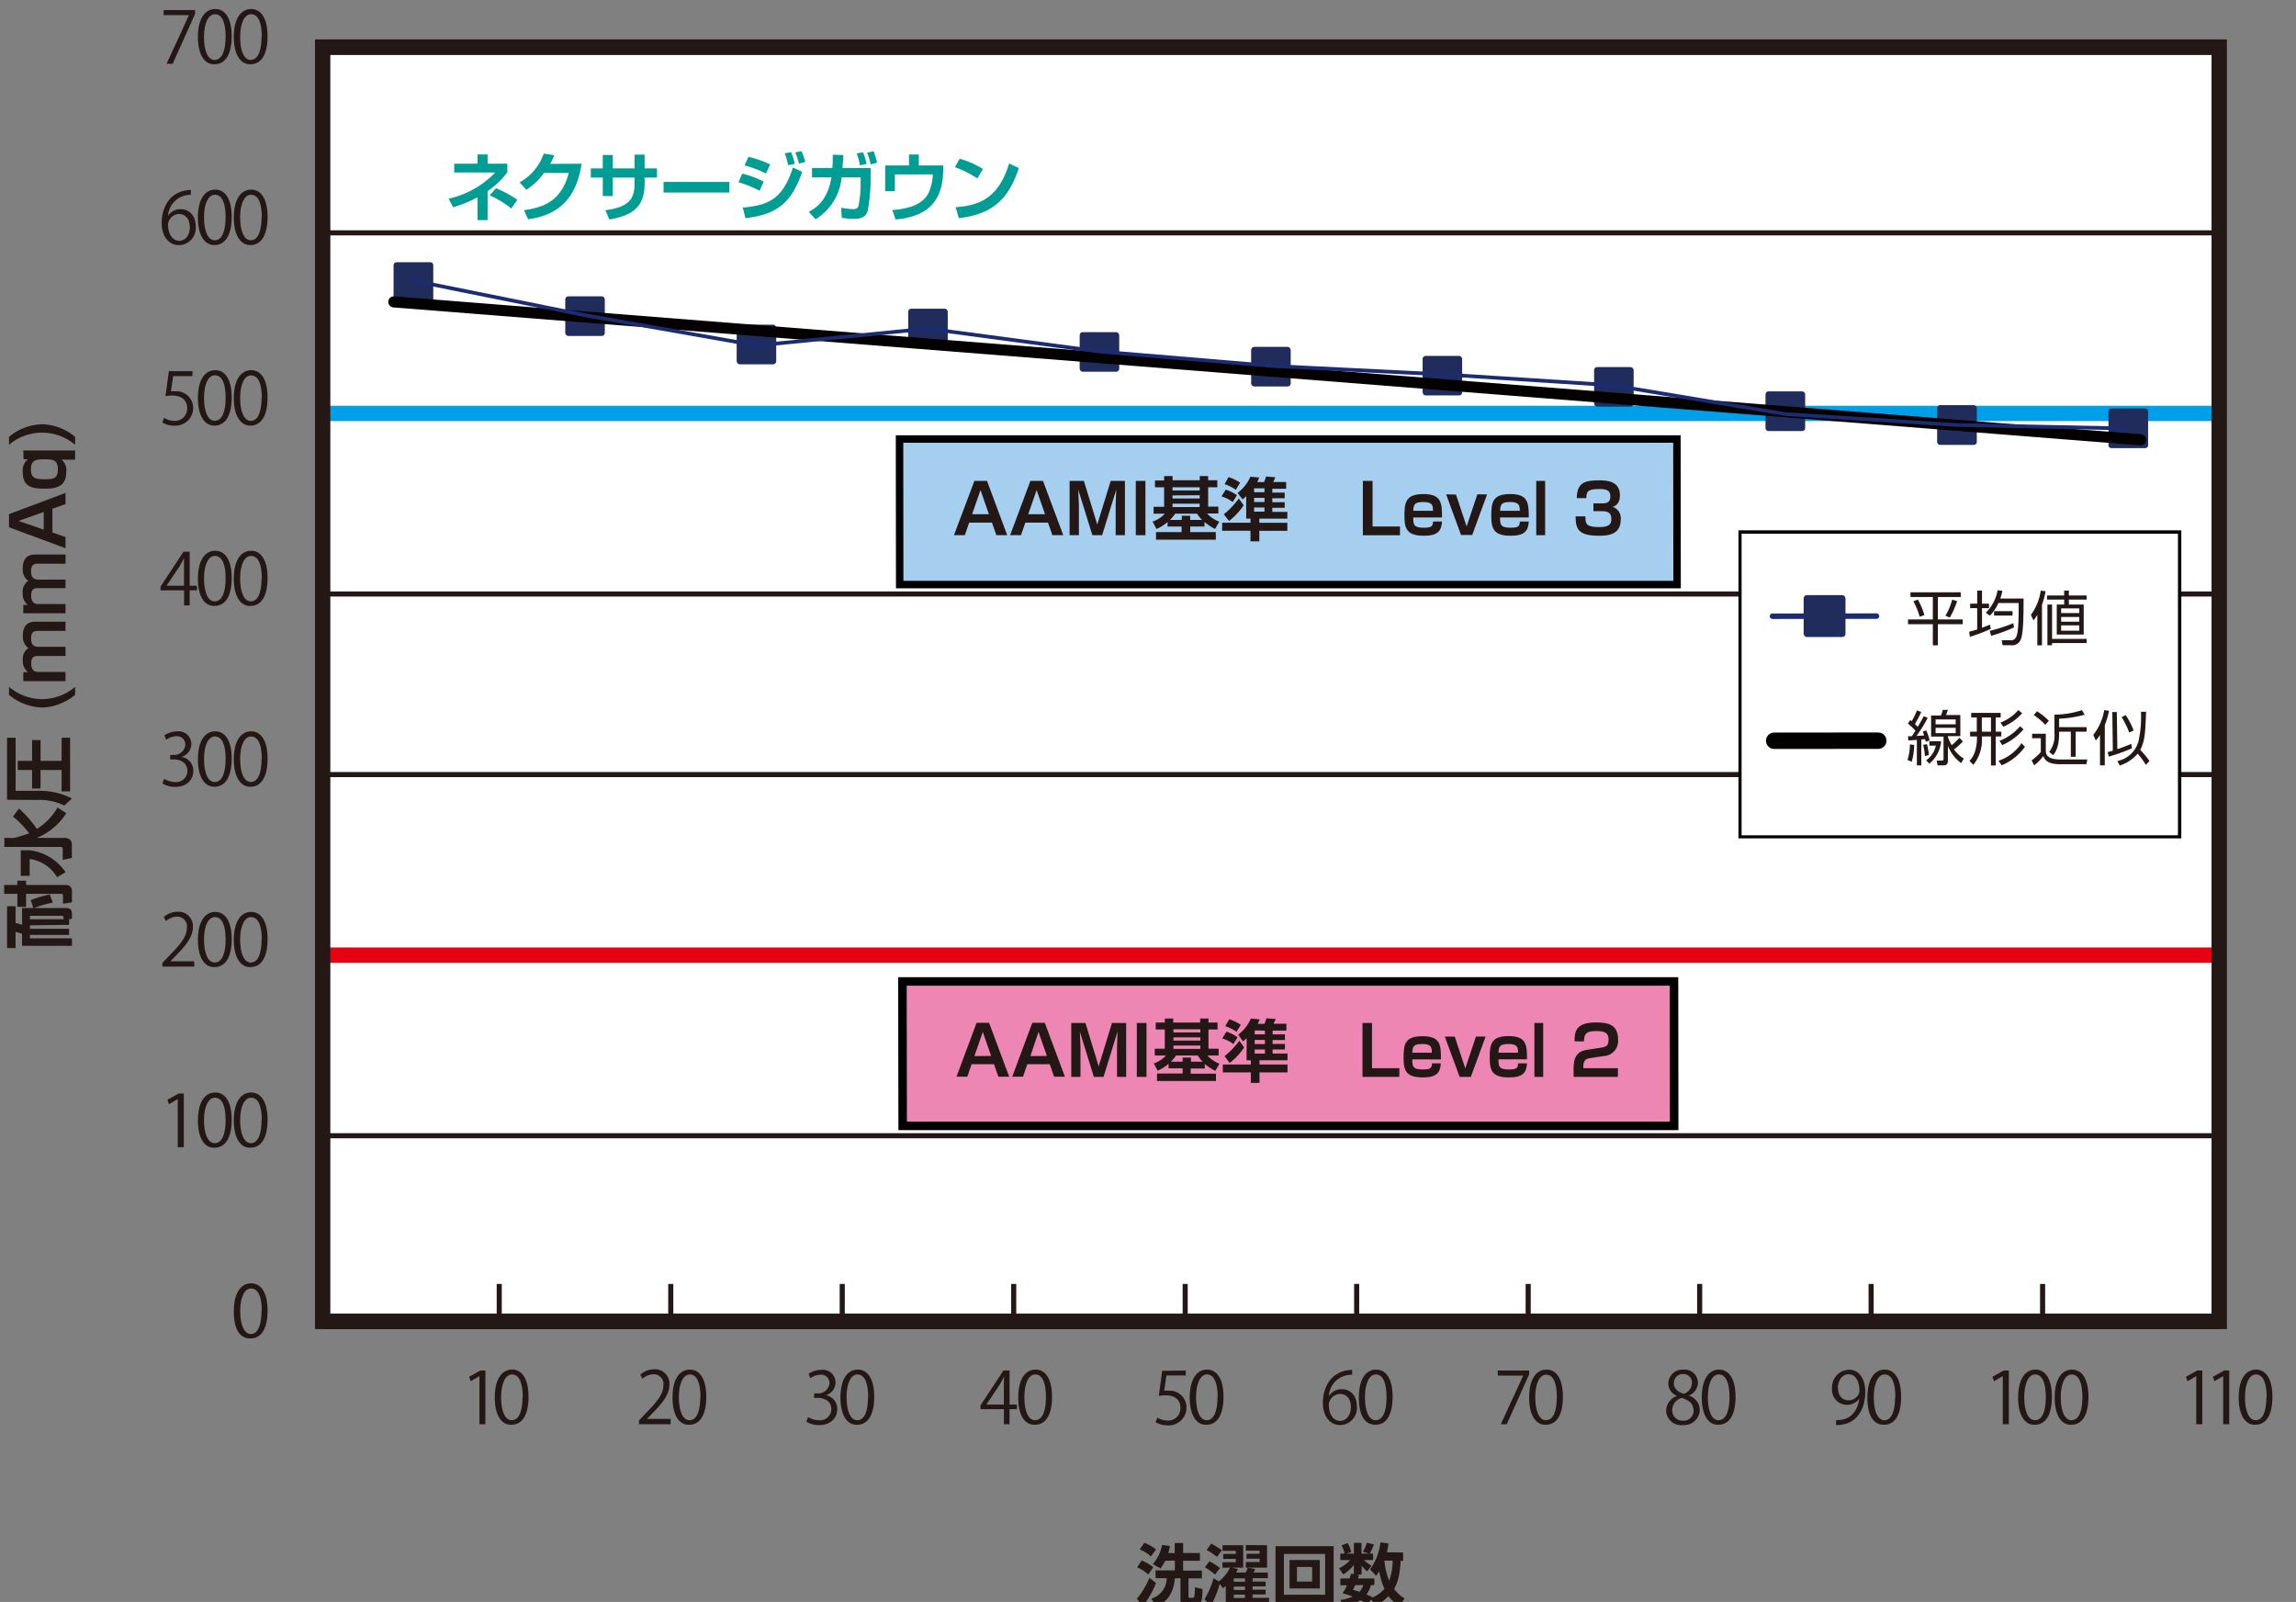 <svg id="レイヤー_1" data-name="レイヤー 1" xmlns="http://www.w3.org/2000/svg" xmlns:xlink="http://www.w3.org/1999/xlink" viewBox="0 0 410 286"><rect x="0" y="0" width="410" height="286" fill="#808080" stroke="none"/><defs><style>.cls-1,.cls-10,.cls-13,.cls-15,.cls-16,.cls-17,.cls-4,.cls-5,.cls-9{fill:none;}.cls-2{clip-path:url(#clip-path);}.cls-3{fill:#fff;}.cls-4{stroke:#009fe8;stroke-width:2.74px;}.cls-13,.cls-15,.cls-16,.cls-17,.cls-4{stroke-linejoin:round;}.cls-5{stroke:#e50012;}.cls-5,.cls-9{stroke-width:2.74px;}.cls-6{fill:#231815;}.cls-7{fill:#ed86b3;stroke-width:1.52px;}.cls-7,.cls-8{stroke:#000;fill-rule:evenodd;}.cls-8{fill:#a6ceee;stroke-width:1.33px;}.cls-10,.cls-9{stroke:#231815;}.cls-10{stroke-width:0.91px;}.cls-11{fill:#009d95;}.cls-12{fill:#040000;}.cls-13,.cls-17{stroke:#1b2c73;}.cls-13,.cls-15,.cls-16,.cls-17{stroke-linecap:round;}.cls-13{stroke-width:0.98px;}.cls-14{fill:#1f2c5c;}.cls-15,.cls-16{stroke:#040000;}.cls-15{stroke-width:2.93px;}.cls-16{stroke-width:1.98px;}.cls-17{stroke-width:0.66px;}</style><clipPath id="clip-path"><rect class="cls-1" width="410" height="286"/></clipPath></defs><g class="cls-2"><rect class="cls-3" x="57.62" y="8.41" width="338.67" height="227.51"/><line class="cls-4" x1="396.29" y1="73.81" x2="57.62" y2="73.81"/><line class="cls-5" x1="396.29" y1="170.53" x2="57.62" y2="170.53"/><path class="cls-6" d="M29.22,1.79h5.62v.68l-4,8.91H29.75l4-8.68v0H29.22Z"/><path class="cls-6" d="M35.34,6.61c0-3.35,1.3-5,3.1-5s2.93,1.72,2.93,4.86c0,3.32-1.17,5-3.07,5C36.55,11.53,35.34,9.81,35.34,6.61Zm4.95-.07c0-2.4-.57-4-1.92-4-1.14,0-1.94,1.52-1.94,4.05s.7,4.12,1.9,4.12C39.75,10.66,40.29,8.82,40.29,6.54Z"/><path class="cls-6" d="M41.75,6.61c0-3.35,1.31-5,3.1-5s2.93,1.72,2.93,4.86c0,3.32-1.16,5-3.07,5C43,11.53,41.75,9.81,41.75,6.61Zm5-.07c0-2.4-.58-4-1.93-4-1.13,0-1.94,1.52-1.94,4.05s.7,4.12,1.91,4.12C46.17,10.66,46.71,8.82,46.71,6.54Z"/><path class="cls-6" d="M30,38.53a2.67,2.67,0,0,1,2.24-1.18c1.62,0,2.71,1.22,2.71,3.06A3.07,3.07,0,0,1,32,43.77c-1.87,0-3.13-1.55-3.13-4s1.21-5.26,4.32-5.77a7.57,7.57,0,0,1,.89-.09l0,.88A4,4,0,0,0,30,38.53Zm3.88,2c0-1.47-.8-2.33-1.95-2.33A2.09,2.09,0,0,0,30,40c0,1.75.75,3,2.08,3C33.18,42.93,33.91,41.94,33.91,40.49Z"/><path class="cls-6" d="M35.34,38.85c0-3.35,1.3-5,3.1-5s2.93,1.71,2.93,4.85c0,3.33-1.17,5.05-3.07,5.05C36.55,43.77,35.34,42.05,35.34,38.85Zm4.95-.08c0-2.39-.57-4-1.92-4-1.14,0-1.94,1.52-1.94,4s.7,4.13,1.9,4.13C39.75,42.9,40.29,41.05,40.29,38.77Z"/><path class="cls-6" d="M41.75,38.85c0-3.35,1.31-5,3.1-5s2.93,1.71,2.93,4.85c0,3.33-1.16,5.05-3.07,5.05C43,43.77,41.75,42.05,41.75,38.85Zm5-.08c0-2.39-.58-4-1.93-4-1.13,0-1.94,1.52-1.94,4s.7,4.13,1.91,4.13C46.17,42.9,46.71,41.05,46.71,38.77Z"/><path class="cls-6" d="M34.37,66.27v.88H30.92l-.39,2.71a6.28,6.28,0,0,1,.74,0,3,3,0,0,1,3.23,3A3.18,3.18,0,0,1,31.19,76a4.18,4.18,0,0,1-2.2-.57l.31-.83a3.48,3.48,0,0,0,1.89.54,2.17,2.17,0,0,0,2.23-2.27c0-1.31-.84-2.24-2.64-2.24a7.87,7.87,0,0,0-1.23.09l.61-4.46Z"/><path class="cls-6" d="M35.34,71.09c0-3.35,1.3-5,3.1-5s2.93,1.72,2.93,4.85c0,3.33-1.17,5.05-3.07,5.05C36.55,76,35.34,74.29,35.34,71.09ZM40.29,71c0-2.4-.57-4-1.92-4-1.14,0-1.94,1.52-1.94,4s.7,4.12,1.9,4.12C39.75,75.14,40.29,73.29,40.29,71Z"/><path class="cls-6" d="M41.75,71.09c0-3.35,1.31-5,3.1-5s2.93,1.72,2.93,4.85c0,3.33-1.16,5.05-3.07,5.05C43,76,41.75,74.29,41.75,71.09Zm5-.07c0-2.4-.58-4-1.93-4-1.13,0-1.94,1.52-1.94,4s.7,4.12,1.91,4.12C46.17,75.14,46.71,73.29,46.71,71Z"/><path class="cls-6" d="M33.87,108.09h-1V105.4H28.67v-.68l4.1-6.22h1.1v6.08h1.3v.82h-1.3Zm-4.12-3.51h3.11v-3.4c0-.53,0-1,0-1.54h0c-.3.59-.53,1-.77,1.44l-2.34,3.48Z"/><path class="cls-6" d="M35.34,103.33c0-3.36,1.3-5,3.1-5s2.93,1.71,2.93,4.85c0,3.33-1.17,5-3.07,5C36.55,108.24,35.34,106.53,35.34,103.33Zm4.95-.08c0-2.39-.57-4-1.92-4-1.14,0-1.94,1.52-1.94,4s.7,4.12,1.9,4.12C39.75,107.37,40.29,105.53,40.29,103.25Z"/><path class="cls-6" d="M41.75,103.33c0-3.36,1.31-5,3.1-5s2.93,1.71,2.93,4.85c0,3.33-1.16,5-3.07,5C43,108.24,41.75,106.53,41.75,103.33Zm5-.08c0-2.39-.58-4-1.93-4-1.13,0-1.94,1.52-1.94,4s.7,4.12,1.91,4.12C46.17,107.37,46.71,105.53,46.71,103.25Z"/><path class="cls-6" d="M32.43,135.15a2.45,2.45,0,0,1,2.09,2.48c0,1.53-1.1,2.86-3.25,2.86a4.24,4.24,0,0,1-2.27-.62l.32-.82a3.86,3.86,0,0,0,2,.58,2,2,0,0,0,2.14-2c0-1.41-1.19-2.05-2.45-2.05h-.62v-.79H31A2,2,0,0,0,33.09,133a1.48,1.48,0,0,0-1.65-1.55,3.11,3.11,0,0,0-1.76.63l-.32-.79a4.08,4.08,0,0,1,2.28-.71,2.26,2.26,0,0,1,2.53,2.26,2.41,2.41,0,0,1-1.74,2.27Z"/><path class="cls-6" d="M35.34,135.57c0-3.35,1.3-5,3.1-5s2.93,1.72,2.93,4.85c0,3.33-1.17,5.05-3.07,5.05C36.55,140.49,35.34,138.77,35.34,135.57Zm4.95-.08c0-2.39-.57-4-1.92-4-1.14,0-1.94,1.52-1.94,4s.7,4.13,1.9,4.13C39.75,139.62,40.29,137.77,40.29,135.49Z"/><path class="cls-6" d="M41.75,135.57c0-3.35,1.31-5,3.1-5s2.93,1.72,2.93,4.85c0,3.33-1.16,5.05-3.07,5.05C43,140.49,41.75,138.77,41.75,135.57Zm5-.08c0-2.39-.58-4-1.93-4-1.13,0-1.94,1.52-1.94,4s.7,4.13,1.91,4.13C46.17,139.62,46.71,137.77,46.71,135.49Z"/><path class="cls-6" d="M34.71,172.57H29v-.65l.94-1c2.27-2.3,3.43-3.7,3.43-5.26a1.73,1.73,0,0,0-1.83-2,3.2,3.2,0,0,0-1.92.79l-.36-.74a3.77,3.77,0,0,1,2.48-.93,2.55,2.55,0,0,1,2.7,2.72c0,1.81-1.27,3.34-3.25,5.34l-.75.79v0h4.23Z"/><path class="cls-6" d="M35.34,167.81c0-3.35,1.3-5,3.1-5s2.93,1.71,2.93,4.85c0,3.33-1.17,5-3.07,5C36.55,172.72,35.34,171,35.34,167.81Zm4.95-.08c0-2.39-.57-4-1.92-4-1.14,0-1.94,1.52-1.94,4s.7,4.12,1.9,4.12C39.75,171.85,40.29,170,40.29,167.73Z"/><path class="cls-6" d="M41.75,167.81c0-3.35,1.31-5,3.1-5s2.93,1.71,2.93,4.85c0,3.33-1.16,5-3.07,5C43,172.72,41.75,171,41.75,167.81Zm5-.08c0-2.39-.58-4-1.93-4-1.13,0-1.94,1.52-1.94,4s.7,4.12,1.91,4.12C46.17,171.85,46.71,170,46.71,167.73Z"/><path class="cls-6" d="M31.74,204.82v-8.59h0l-1.58.91-.25-.8,2-1.11h.91v9.59Z"/><path class="cls-6" d="M35.34,200.05c0-3.35,1.3-5,3.1-5s2.93,1.71,2.93,4.85c0,3.33-1.17,5-3.07,5C36.55,205,35.34,203.26,35.34,200.05Zm4.95-.07c0-2.4-.57-4-1.92-4-1.14,0-1.94,1.53-1.94,4s.7,4.12,1.9,4.12C39.75,204.1,40.29,202.26,40.29,200Z"/><path class="cls-6" d="M41.75,200.05c0-3.35,1.31-5,3.1-5s2.93,1.71,2.93,4.85c0,3.33-1.16,5-3.07,5C43,205,41.75,203.26,41.75,200.05Zm5-.07c0-2.4-.58-4-1.93-4-1.13,0-1.94,1.53-1.94,4s.7,4.12,1.91,4.12C46.17,204.1,46.71,202.26,46.71,200Z"/><path class="cls-6" d="M41.75,234.12c0-3.35,1.3-5,3.1-5s2.93,1.72,2.93,4.85c0,3.33-1.17,5-3.07,5S41.75,237.32,41.75,234.12Zm5-.08c0-2.39-.57-4-1.92-4-1.14,0-1.94,1.52-1.94,4s.7,4.13,1.9,4.13C46.17,238.17,46.7,236.32,46.7,234Z"/><path class="cls-6" d="M85.61,254.28v-8.59h0l-1.57.9-.26-.79,2-1.11h.9v9.59Z"/><path class="cls-6" d="M88.35,249.51c0-3.35,1.31-5,3.1-5s2.93,1.72,2.93,4.86c0,3.32-1.16,5-3.07,5C89.57,254.43,88.35,252.71,88.35,249.51Zm5-.07c0-2.4-.58-4.05-1.93-4.05-1.13,0-1.94,1.53-1.94,4.05s.7,4.12,1.91,4.12C92.77,253.56,93.31,251.72,93.31,249.44Z"/><path class="cls-6" d="M119.77,254.28H114.1v-.66l.93-1c2.28-2.31,3.43-3.7,3.43-5.26a1.73,1.73,0,0,0-1.83-2,3.2,3.2,0,0,0-1.92.79l-.36-.74a3.73,3.73,0,0,1,2.49-.94,2.56,2.56,0,0,1,2.7,2.73c0,1.8-1.27,3.34-3.25,5.34l-.76.79v0h4.24Z"/><path class="cls-6" d="M120.09,249.52c0-3.36,1.31-5,3.1-5s2.93,1.71,2.93,4.85c0,3.33-1.16,5-3.07,5C121.31,254.43,120.09,252.72,120.09,249.52Zm5-.08c0-2.4-.58-4.05-1.92-4.05-1.14,0-1.95,1.53-1.95,4.05s.7,4.12,1.91,4.12C124.51,253.56,125.05,251.72,125.05,249.44Z"/><path class="cls-6" d="M147.42,249.09a2.46,2.46,0,0,1,2.09,2.49c0,1.52-1.1,2.85-3.25,2.85a4.34,4.34,0,0,1-2.27-.61l.32-.82a3.83,3.83,0,0,0,2,.57,2,2,0,0,0,2.14-2c0-1.4-1.19-2-2.45-2h-.62v-.8H146a2,2,0,0,0,2.12-1.78,1.48,1.48,0,0,0-1.66-1.55,3.15,3.15,0,0,0-1.75.63l-.32-.78a4,4,0,0,1,2.28-.72,2.26,2.26,0,0,1,2.53,2.27,2.4,2.4,0,0,1-1.74,2.26Z"/><path class="cls-6" d="M150.08,249.52c0-3.36,1.3-5,3.1-5s2.93,1.71,2.93,4.85c0,3.33-1.17,5-3.07,5C151.29,254.43,150.08,252.72,150.08,249.52Zm4.95-.08c0-2.4-.57-4.05-1.92-4.05-1.14,0-1.94,1.53-1.94,4.05s.7,4.12,1.9,4.12C154.49,253.56,155,251.72,155,249.44Z"/><path class="cls-6" d="M180.27,254.28h-1v-2.69h-4.18v-.68l4.09-6.22h1.1v6.08h1.31v.82h-1.31Zm-4.12-3.51h3.11v-3.4c0-.53,0-1,.05-1.54h-.05c-.29.59-.52,1-.77,1.43l-2.34,3.49Z"/><path class="cls-6" d="M181.83,249.52c0-3.36,1.3-5,3.1-5s2.93,1.71,2.93,4.85c0,3.33-1.17,5-3.07,5C183,254.43,181.83,252.72,181.83,249.52Zm4.95-.08c0-2.4-.57-4.05-1.92-4.05-1.14,0-1.94,1.53-1.94,4.05s.7,4.12,1.9,4.12C186.24,253.56,186.78,251.72,186.78,249.44Z"/><path class="cls-6" d="M211.74,244.69v.88H208.3l-.4,2.72a4.76,4.76,0,0,1,.74,0,3,3,0,0,1,3.23,2.94,3.17,3.17,0,0,1-3.3,3.25,4.33,4.33,0,0,1-2.21-.56l.31-.83a3.59,3.59,0,0,0,1.9.53,2.16,2.16,0,0,0,2.22-2.26c0-1.32-.84-2.24-2.63-2.24a7.77,7.77,0,0,0-1.23.09l.6-4.47Z"/><path class="cls-6" d="M212.45,249.52c0-3.36,1.31-5,3.1-5s2.93,1.71,2.93,4.85c0,3.33-1.16,5-3.07,5C213.67,254.43,212.45,252.72,212.45,249.52Zm5-.08c0-2.4-.58-4.05-1.93-4.05-1.13,0-1.94,1.53-1.94,4.05s.7,4.12,1.91,4.12C216.87,253.56,217.41,251.72,217.41,249.44Z"/><path class="cls-6" d="M237.35,249.2a2.67,2.67,0,0,1,2.24-1.18c1.62,0,2.71,1.21,2.71,3.06a3.07,3.07,0,0,1-2.94,3.35c-1.87,0-3.13-1.55-3.13-4s1.21-5.26,4.32-5.77a5.88,5.88,0,0,1,.9-.09v.88a4,4,0,0,0-4.15,3.78Zm3.88,2c0-1.47-.8-2.33-1.95-2.33a2.11,2.11,0,0,0-2,1.82c0,1.76.75,3,2.08,3C240.5,253.6,241.23,252.6,241.23,251.15Z"/><path class="cls-6" d="M242.65,249.52c0-3.36,1.3-5,3.1-5s2.93,1.71,2.93,4.85c0,3.33-1.17,5-3.07,5S242.65,252.72,242.65,249.52Zm4.95-.08c0-2.4-.57-4.05-1.92-4.05-1.14,0-1.94,1.53-1.94,4.05s.7,4.12,1.9,4.12C247.06,253.56,247.6,251.72,247.6,249.44Z"/><path class="cls-6" d="M267.44,244.69h5.62v.68l-4,8.91H268l4-8.68v0h-4.53Z"/><path class="cls-6" d="M273.06,249.52c0-3.36,1.3-5,3.1-5s2.93,1.71,2.93,4.85c0,3.33-1.17,5-3.07,5C274.27,254.43,273.06,252.72,273.06,249.52Zm4.95-.08c0-2.39-.57-4-1.92-4-1.14,0-1.94,1.52-1.94,4s.7,4.12,1.9,4.12C277.47,253.56,278,251.72,278,249.44Z"/><path class="cls-6" d="M299.41,249.2a2.41,2.41,0,0,1-1.5-2.17,2.51,2.51,0,0,1,2.71-2.49,2.35,2.35,0,0,1,2.58,2.33,2.5,2.5,0,0,1-1.58,2.26v.05a2.73,2.73,0,0,1,1.91,2.51,2.8,2.8,0,0,1-3,2.74,2.67,2.67,0,0,1-3-2.55,2.83,2.83,0,0,1,1.86-2.63Zm3,2.61c0-1.21-.81-1.82-2.07-2.23a2.26,2.26,0,0,0-1.73,2.14,1.82,1.82,0,0,0,1.88,1.92A1.78,1.78,0,0,0,302.44,251.81Zm-3.52-4.88c0,1,.72,1.59,1.78,1.91a2.06,2.06,0,0,0,1.46-1.88,1.51,1.51,0,0,0-1.58-1.64A1.55,1.55,0,0,0,298.92,246.93Z"/><path class="cls-6" d="M303.89,249.52c0-3.36,1.3-5,3.09-5s2.94,1.71,2.94,4.85c0,3.33-1.17,5-3.08,5C305.1,254.43,303.89,252.72,303.89,249.52Zm4.95-.08c0-2.4-.58-4.05-1.92-4.05-1.14,0-1.95,1.53-1.95,4.05s.71,4.12,1.91,4.12C308.3,253.56,308.84,251.72,308.84,249.44Z"/><path class="cls-6" d="M332,249.75a2.73,2.73,0,0,1-2.2,1.06,2.67,2.67,0,0,1-2.65-2.91,3.14,3.14,0,0,1,3-3.36c1.79,0,2.93,1.56,2.93,4,0,3.19-1.61,5.41-4.07,5.79a5.65,5.65,0,0,1-1.14.09v-.88a5.42,5.42,0,0,0,1-.07c1.61-.23,2.83-1.53,3.15-3.72Zm-3.78-1.91c0,1.29.73,2.16,1.83,2.16a1.93,1.93,0,0,0,2-1.56c0-1.84-.68-3.08-1.95-3.08C329,245.36,328.19,246.41,328.19,247.84Z"/><path class="cls-6" d="M333.46,249.52c0-3.36,1.3-5,3.1-5s2.93,1.71,2.93,4.85c0,3.33-1.17,5-3.07,5S333.46,252.72,333.46,249.52Zm5-.08c0-2.4-.57-4.05-1.92-4.05-1.14,0-1.94,1.53-1.94,4.05s.7,4.12,1.9,4.12C337.88,253.56,338.41,251.72,338.41,249.44Z"/><path class="cls-6" d="M357.64,254.28v-8.59h0l-1.57.91-.26-.8,2-1.11h.91v9.59Z"/><path class="cls-6" d="M360.38,249.52c0-3.36,1.31-5,3.1-5s2.93,1.71,2.93,4.85c0,3.33-1.16,5-3.07,5C361.6,254.43,360.38,252.72,360.38,249.52Zm4.95-.08c0-2.4-.57-4.05-1.92-4.05-1.13,0-1.94,1.53-1.94,4.05s.7,4.12,1.91,4.12C364.8,253.56,365.33,251.72,365.33,249.44Z"/><path class="cls-6" d="M366.91,249.52c0-3.36,1.3-5,3.09-5s2.94,1.71,2.94,4.85c0,3.33-1.17,5-3.08,5C368.12,254.43,366.91,252.72,366.91,249.52Zm4.95-.08c0-2.4-.58-4.05-1.92-4.05-1.14,0-1.95,1.53-1.95,4.05s.71,4.12,1.91,4.12C371.32,253.56,371.86,251.72,371.86,249.44Z"/><path class="cls-6" d="M392.19,254.28v-8.59h0l-1.57.91-.26-.8,2-1.11h.91v9.59Z"/><path class="cls-6" d="M397,254.28v-8.59h0l-1.58.91-.25-.8,2-1.11h.91v9.59Z"/><path class="cls-6" d="M399.76,249.52c0-3.36,1.31-5,3.1-5s2.93,1.71,2.93,4.85c0,3.33-1.16,5-3.07,5C401,254.43,399.76,252.72,399.76,249.52Zm5-.08c0-2.4-.58-4.05-1.92-4.05-1.14,0-1.95,1.53-1.95,4.05s.71,4.12,1.91,4.12C404.18,253.56,404.72,251.72,404.72,249.44Z"/><path class="cls-6" d="M206.43,282.61a14.46,14.46,0,0,1-2.41,4.16l-1-1.35a14,14,0,0,0,2.23-3.71Zm-2.57-4a8.12,8.12,0,0,1,2.08,1.2l-.88,1.29a7,7,0,0,0-2-1.27Zm.49-3.16a7.58,7.58,0,0,1,2.08,1.18l-.91,1.25a6.57,6.57,0,0,0-2-1.24Zm3.71,3.21a8.07,8.07,0,0,1-.82,1.36l-1.38-.77a7.37,7.37,0,0,0,1.66-3.42l1.39.18a8.2,8.2,0,0,1-.29,1.26h1.15v-1.78h1.5v1.78h3v1.39h-3v1.75h3.35v1.39h-2.39v3.08c0,.33.06.39.31.39H213a.3.3,0,0,0,.27-.22,8.9,8.9,0,0,0,.11-1.67l1.35.32c0,2.43-.36,3-1.29,3h-1.49a1,1,0,0,1-1.15-1.11v-3.8h-1c-.32,3.24-1.78,4.33-3.34,5l-.87-1.38a3.87,3.87,0,0,0,2.76-3.65h-2v-1.39h3.45v-1.75Z"/><path class="cls-6" d="M218.3,279.91v-1h2.38v-.59h-2.25v-.89h2.25v-.55H218.3v-1H222v4h-2l1.06.26c-.14.28-.18.36-.33.62h1.71a5.87,5.87,0,0,0,.37-.86l1.35.22c-.05.09-.24.51-.33.64h2.57v1h-2.71v.6H226v.87h-2.33v.59H226v.85h-2.33v.6h2.95v1.07h-6.33v.44h-1.4v-3.64l-.48.44-.59-.8a20,20,0,0,1-1.6,3.93l-1.14-1.19a13.9,13.9,0,0,0,1.62-3.76l.95.58a7,7,0,0,0,2-2.47Zm-1.33,1.2a11.41,11.41,0,0,0-1.81-1.28l.8-1.09a12.84,12.84,0,0,1,1.89,1.2Zm.35-3.15a11.17,11.17,0,0,0-1.85-1.22l.82-1.15a19.44,19.44,0,0,1,1.92,1.18Zm5,3.84h-2v.6h2Zm0,1.46h-2v.6h2Zm0,1.44h-2v.61h2Zm3.94-8.82v4h-3.79v-1h2.46v-.59h-2.33v-.89h2.33v-.55h-2.46v-1Z"/><path class="cls-6" d="M236.63,286.77v-.62h-7.36v.62h-1.5V276.05h10.38v10.72Zm-7.36-2.06h7.36v-7.28h-7.36Zm1-6.19h5.41v5.08h-5.41Zm1.33,3.84h2.71v-2.6h-2.71Z"/><path class="cls-6" d="M250.56,277.18v1.49h-.45c-.15,3.25-.86,4.47-1.17,5a6.44,6.44,0,0,0,1.86,1.7l-.87,1.41a7.61,7.61,0,0,1-2-1.83,9.46,9.46,0,0,1-2.26,1.78l-.84-1.19-.54.91a11.52,11.52,0,0,0-1.37-.75,8.34,8.34,0,0,1-3,1.18l-.57-1.24a7.72,7.72,0,0,0,2.19-.58,9.82,9.82,0,0,0-1.8-.59,8.59,8.59,0,0,0,.79-1.44h-1.18v-1.21H241c.13-.37.19-.64.26-.87l.5.09V279.4a7.26,7.26,0,0,1-1.88,1.69L239.1,280a6.63,6.63,0,0,0,2-1.47h-1.76v-1.15h.78a6.38,6.38,0,0,0-.56-1.48l1.13-.41a7.29,7.29,0,0,1,.6,1.59l-.86.3h1.34v-1.92h1.35v1.92h1.36l-1.1-.33a7.86,7.86,0,0,0,.71-1.62l1.25.31a14.91,14.91,0,0,1-.73,1.64h.59v1.15h-1.64a6.1,6.1,0,0,0,1.36,1l-.78,1a4.77,4.77,0,0,1-1-1v1.58h-.88l.41.07a6.61,6.61,0,0,1-.18.64h2.93V283h-.61a5.43,5.43,0,0,1-.79,1.67c.37.16.67.3,1.05.49l0,.06a5.82,5.82,0,0,0,2.15-1.56,12.26,12.26,0,0,1-.93-3.12,9.64,9.64,0,0,1-.56.79l-1.07-1.12a10.33,10.33,0,0,0,1.84-4.84l1.45.2c-.06.4-.11.77-.29,1.57ZM242,283c-.16.35-.28.6-.41.84.39.11.7.19,1.18.35a3.19,3.19,0,0,0,.68-1.19Zm5.22-4.37a12,12,0,0,0,.84,3.57,9.86,9.86,0,0,0,.63-3.57Z"/><polygon class="cls-7" points="161.15 175.22 298.93 175.22 298.96 201.02 161.19 201.02 161.15 175.22"/><path class="cls-6" d="M173.5,190l-.77,2.23H170.8l3.59-9.62h2.23l3.59,9.62h-1.93L177.5,190Zm3.49-1.48-1.49-4.28L174,188.55Z"/><path class="cls-6" d="M183.45,190l-.77,2.23h-1.93l3.59-9.62h2.23l3.59,9.62h-1.93l-.78-2.23Zm3.49-1.48-1.49-4.28L184,188.55Z"/><path class="cls-6" d="M193.83,182.64l2.36,7.74,2.38-7.74h2.53v9.62h-1.63v-5.44c0-.18.09-2.44.09-2.63l-2.5,8.07h-1.73l-2.5-8.07c0,.22.11,2.51.11,2.66v5.41H191.3v-9.62Z"/><path class="cls-6" d="M204.73,182.64v9.62H203v-9.62Z"/><path class="cls-6" d="M208.67,189.92a7.38,7.38,0,0,1-1.95,1.24l-.68-1.3a5.24,5.24,0,0,0,2.17-1.41h-2v-1.22H208V183.8h-1.62v-1.23H208v-.73h1.5v.73h4.81v-.73h1.49v.73h1.62v1.23h-1.62v3.43h1.81v1.22h-2a5.7,5.7,0,0,0,2.14,1.46l-.73,1.28a9.67,9.67,0,0,1-1.88-1.23v.8h-2.52v.93h4.52V193H206.61v-1.34h4.57v-.93h-2.51Zm2.51-.37v-.73h1.49v.73h2.09a5.62,5.62,0,0,1-.87-1.1H210a6.06,6.06,0,0,1-.92,1.1Zm-1.64-5.78v.56h4.81v-.56Zm0,1.44v.57h4.81v-.57Zm0,1.46v.6h4.81v-.6Z"/><path class="cls-6" d="M219,184.19a7,7,0,0,1,2,1l-.75,1.21a6,6,0,0,0-2-1Zm3.62,1.18a8,8,0,0,1-.66.55l-.85-1.2a7.05,7.05,0,0,0,2.26-2.87l1.57.15c-.1.24-.18.47-.35.8h1.21a8.81,8.81,0,0,0,.35-1l1.65.13a5.62,5.62,0,0,1-.39.84h2.3V184h-2.46v.68h2.2v1h-2.2v.7h2.2v1h-2.2v.72h2.66v1.2h-5v.75h5v1.41h-5v1.87h-1.55v-1.87h-5v-1.41h5v-.75h-.76Zm-3.94,3.19a15.14,15.14,0,0,0,2.64-2.75l.85,1.19a11.35,11.35,0,0,1-2.59,2.78Zm.83-6.59a7.92,7.92,0,0,1,2.05,1l-.76,1.24a7.64,7.64,0,0,0-2-1Zm4.54,2v.69h1.83V184Zm0,1.7v.73h1.83v-.73Zm0,1.7v.74h1.83v-.74Z"/><path class="cls-6" d="M245,182.64v8.07h4.88v1.55h-6.58v-9.62Z"/><path class="cls-6" d="M252.2,189.13c0,1.19,0,1.81,1.87,1.81,1.45,0,1.6-.3,1.64-1.09h1.58c-.1,1.59-.68,2.51-3.18,2.51-3,0-3.47-1.16-3.47-3.54S250.89,185,254,185s3.35,1.42,3.31,4.15Zm3.49-1.19c0-.93-.08-1.55-1.67-1.55s-1.77.42-1.82,1.55Z"/><path class="cls-6" d="M259.77,185.07l1.89,5.69,1.9-5.69h1.73l-2.64,7.19h-2L258,185.07Z"/><path class="cls-6" d="M267.59,189.13c0,1.19,0,1.81,1.86,1.81,1.46,0,1.6-.3,1.64-1.09h1.59c-.1,1.59-.69,2.51-3.19,2.51-3,0-3.47-1.16-3.47-3.54s.26-3.84,3.35-3.84,3.34,1.42,3.31,4.15Zm3.49-1.19c0-.93-.09-1.55-1.68-1.55s-1.77.42-1.81,1.55Z"/><path class="cls-6" d="M275.57,182.64v9.62H274v-9.62Z"/><path class="cls-6" d="M284.09,188.89c-.74.11-1.35.26-1.35,1.54v.28h6.17v1.55H281v-1.35c0-2,.48-3.2,2.44-3.49l2.4-.36c.95-.14,1.4-.35,1.4-1.44,0-.88-.26-1.54-2.15-1.54s-2.22.55-2.23,1.84h-1.69c0-1.85.32-3.37,3.83-3.37,2.13,0,3.93.36,3.93,3a2.69,2.69,0,0,1-2.59,3Z"/><polygon class="cls-8" points="160.63 78.38 299.45 78.38 299.48 104.37 160.66 104.37 160.63 78.38"/><path class="cls-6" d="M173.07,93.3l-.78,2.25h-1.94L174,85.86h2.25l3.61,9.69h-1.94l-.79-2.25Zm3.52-1.49-1.5-4.32-1.5,4.32Z"/><path class="cls-6" d="M183.1,93.3l-.78,2.25h-1.94L184,85.86h2.25l3.62,9.69h-1.94l-.79-2.25Zm3.51-1.49-1.5-4.32-1.5,4.32Z"/><path class="cls-6" d="M193.55,85.86l2.39,7.79,2.4-7.79h2.54v9.69h-1.65V90.06c0-.18.1-2.46.1-2.64l-2.52,8.13h-1.74l-2.53-8.13c0,.22.12,2.52.12,2.68v5.45H191V85.86Z"/><path class="cls-6" d="M204.54,85.86v9.69h-1.72V85.86Z"/><path class="cls-6" d="M208.51,93.19a7.24,7.24,0,0,1-2,1.25l-.69-1.32A5.12,5.12,0,0,0,208,91.71h-2V90.48h1.88V87h-1.63V85.78h1.63V85h1.51v.74h4.85V85h1.5v.74h1.64V87h-1.64v3.45h1.82v1.23h-2a5.62,5.62,0,0,0,2.16,1.46l-.74,1.3a9.72,9.72,0,0,1-1.89-1.25V94h-2.55V95h4.57v1.35H206.43V95H211V94h-2.52Zm2.52-.37v-.74h1.5v.74h2.12a6.25,6.25,0,0,1-.89-1.11h-3.91a6.57,6.57,0,0,1-.93,1.11ZM209.38,87v.56h4.85V87Zm0,1.45V89h4.85v-.58Zm0,1.48v.6h4.85v-.6Z"/><path class="cls-6" d="M218.88,87.42a6.76,6.76,0,0,1,2,1l-.76,1.21a6.19,6.19,0,0,0-2-1Zm3.66,1.18a7.89,7.89,0,0,1-.67.55L221,88a7.14,7.14,0,0,0,2.28-2.89l1.58.15c-.1.24-.18.47-.35.81h1.21a7,7,0,0,0,.36-1l1.66.14a6.2,6.2,0,0,1-.39.85h2.32v1.2H227.2v.69h2.21v1H227.2v.71h2.21v1H227.2v.73h2.68v1.2h-5v.75h5v1.43h-5v1.88H223.3V94.76h-5.06V93.33h5.06v-.75h-.76Zm-4,3.22A14.79,14.79,0,0,0,221.22,89l.86,1.21a11.72,11.72,0,0,1-2.61,2.8Zm.84-6.64a8,8,0,0,1,2.07,1l-.77,1.26a7.49,7.49,0,0,0-2-1Zm4.57,2v.7h1.85v-.7Zm0,1.71v.74h1.85v-.74Zm0,1.72v.74h1.85v-.74Z"/><path class="cls-6" d="M245.1,85.86V94H250v1.56h-6.63V85.86Z"/><path class="cls-6" d="M252.37,92.39c0,1.2,0,1.83,1.88,1.83,1.46,0,1.61-.31,1.65-1.11h1.6c-.1,1.61-.69,2.54-3.21,2.54-3,0-3.5-1.17-3.5-3.57s.26-3.87,3.38-3.87,3.36,1.43,3.33,4.18Zm3.52-1.2c0-.93-.09-1.56-1.69-1.56s-1.78.42-1.83,1.56Z"/><path class="cls-6" d="M260,88.3,261.9,94l1.91-5.74h1.74l-2.65,7.25h-2l-2.66-7.25Z"/><path class="cls-6" d="M267.87,92.39c0,1.2,0,1.83,1.88,1.83,1.46,0,1.61-.31,1.65-1.11H273c-.1,1.61-.69,2.54-3.21,2.54-3,0-3.49-1.17-3.49-3.57s.25-3.87,3.37-3.87S273,89.64,273,92.39Zm3.52-1.2c0-.93-.09-1.56-1.69-1.56s-1.78.42-1.83,1.56Z"/><path class="cls-6" d="M275.92,85.86v9.69h-1.59V85.86Z"/><path class="cls-6" d="M283.12,92.19c0,1.33.05,1.91,2.55,1.91,1.82,0,2.07-.68,2.07-1.43,0-1-.47-1.41-1.68-1.41h-1.52V89.87H286c.66,0,1.56,0,1.56-1.22,0-.84-.33-1.34-1.92-1.34-2.27,0-2.31.54-2.37,1.62h-1.7c.06-2.72,1.32-3.17,4.06-3.17,1.76,0,3.64.37,3.64,2.67,0,1.62-.91,1.93-1.3,2.06a2.12,2.12,0,0,1,1.44,2.29c0,2.53-2,2.87-3.85,2.87-3.69,0-4.2-1.17-4.2-3.46Z"/><rect class="cls-9" x="57.62" y="8.41" width="338.67" height="227.51"/><line class="cls-9" x1="57.62" y1="8.41" x2="396.29" y2="8.41"/><line class="cls-9" x1="396.29" y1="235.93" x2="57.62" y2="235.93"/><line class="cls-10" x1="396.29" y1="202.77" x2="57.62" y2="202.77"/><line class="cls-10" x1="396.29" y1="138.29" x2="57.62" y2="138.29"/><line class="cls-10" x1="396.29" y1="106.05" x2="57.62" y2="106.05"/><line class="cls-10" x1="396.29" y1="41.57" x2="57.62" y2="41.57"/><line class="cls-10" x1="89.15" y1="235.93" x2="89.15" y2="229.23"/><line class="cls-10" x1="119.78" y1="235.93" x2="119.78" y2="229.23"/><line class="cls-10" x1="150.4" y1="235.93" x2="150.4" y2="229.23"/><line class="cls-10" x1="181.02" y1="235.93" x2="181.02" y2="229.23"/><line class="cls-10" x1="211.64" y1="235.93" x2="211.64" y2="229.23"/><line class="cls-10" x1="242.26" y1="235.93" x2="242.26" y2="229.23"/><line class="cls-10" x1="272.89" y1="235.93" x2="272.89" y2="229.23"/><line class="cls-10" x1="303.51" y1="235.93" x2="303.51" y2="229.23"/><line class="cls-10" x1="334.13" y1="235.93" x2="334.13" y2="229.23"/><line class="cls-10" x1="364.75" y1="235.93" x2="364.75" y2="229.23"/><path class="cls-11" d="M87.07,39.29h-1.8V35.23A22.63,22.63,0,0,1,80.91,37l-.79-1.53a16.42,16.42,0,0,0,8.31-4.67l-7.32,0V29.22h4.16V27.57h1.8v1.65H90.6v1.54a15,15,0,0,1-3.53,3.37Zm4.24-2.07a18.72,18.72,0,0,0-3.87-2.35l1.14-1.27a21.33,21.33,0,0,1,3.8,2.07Z"/><path class="cls-11" d="M103.86,29.23c-.69,4.29-2.51,9-9.56,9.91l-.73-1.61c3.77-.54,6.7-1.78,8-6.65H97.14a11.34,11.34,0,0,1-3.16,3l-1.19-1.31a9.47,9.47,0,0,0,4.31-5.15l1.88.3a10.39,10.39,0,0,1-.74,1.54Z"/><path class="cls-11" d="M113.31,27.61h1.8v2.46h2.21v1.64h-2.21v1.16c0,4.35-2.56,5.67-6.29,6.32l-.72-1.66c3.82-.49,5.21-1.71,5.21-4.65V31.71h-3.88V35h-1.79V31.71H105.5V30.07h2.14v-2.4h1.79v2.4h3.88Z"/><path class="cls-11" d="M130.25,32.48v1.89H118.49V32.48Z"/><path class="cls-11" d="M135.64,34.06a20.47,20.47,0,0,0-3.76-1.52l.65-1.54a17.18,17.18,0,0,1,3.84,1.42Zm-3,3c4.66-.41,7.17-1.56,8.95-7.16l1.66.79c-1.91,5.46-4.39,7.58-10.13,8.27Zm4.15-6.08a19.34,19.34,0,0,0-3.84-1.44l.7-1.54a19.86,19.86,0,0,1,3.88,1.35Zm3.94-1.48a13.83,13.83,0,0,0-.59-2.13l1.13-.2a10,10,0,0,1,.64,2.08Zm1.94-.29a13,13,0,0,0-.65-2l1.1-.23a11.46,11.46,0,0,1,.68,1.94Z"/><path class="cls-11" d="M155.47,30v1.87a31.61,31.61,0,0,1-.53,5.84c-.39,1-1.05,1.37-2.51,1.37a10.17,10.17,0,0,1-2.12-.21l-.1-1.77a14.31,14.31,0,0,0,2.09.24c.75,0,.9-.28,1-.6a19.63,19.63,0,0,0,.39-4.31v-.77h-3.4a9.83,9.83,0,0,1-4.65,7.49l-1.22-1.32c1.53-.82,3.41-2.24,4.05-6.17H145V30h3.63a19.48,19.48,0,0,0,.07-2.38l1.9.06c0,.59-.06.95-.16,2.32Zm-1.9-.48a15.26,15.26,0,0,0-.58-2.14l1.13-.18a12.16,12.16,0,0,1,.63,2.07Zm1.91-.16a13.09,13.09,0,0,0-.63-2.1L156,27a11.66,11.66,0,0,1,.62,2.05Z"/><path class="cls-11" d="M164.07,27.59v1.95h4.36l0,1.06c-.16,6.29-3.84,8.15-8.51,8.59l-.57-1.69c2.43-.18,5.57-.78,6.6-3.36a9.17,9.17,0,0,0,.63-3h-6.78v3h-1.73V29.54h4.25V27.59Z"/><path class="cls-11" d="M174.53,31.86a17.86,17.86,0,0,0-4-2l.82-1.52a15.7,15.7,0,0,1,4.17,1.83ZM170.64,37c4.32-.31,7.69-1.67,9.56-7.81l1.73.82c-2.07,6.36-5.46,8.26-10.7,8.95Z"/><rect class="cls-3" x="310.74" y="94.98" width="78.48" height="54.45"/><path class="cls-12" d="M388.92,95.28v53.85H311V95.28h77.88m.6-.6H310.44v55h79.08v-55Z"/><line class="cls-13" x1="316.52" y1="110.02" x2="335.09" y2="110"/><rect class="cls-14" x="322.08" y="106.25" width="7.47" height="7.48" rx="0.57"/><path class="cls-6" d="M350.13,105.75v.84h-4.08v4h4.44v.85h-4.44v3.78h-.9v-3.78h-4.43v-.85h4.43v-4h-4v-.84Zm-7.33,4.36a14,14,0,0,0-1.12-2.76l.79-.3a12.26,12.26,0,0,1,1.17,2.76Zm4.59-.18a10.33,10.33,0,0,0,1.21-2.87l.89.26a15.77,15.77,0,0,1-1.31,2.94Z"/><path class="cls-6" d="M355.49,112.28a30.89,30.89,0,0,1-3.71,1.41l-.15-.9c.32-.09.64-.17,1.44-.41v-3.8h-1.26v-.8h1.26v-2.34h.86v2.34h1.25v.8h-1.25v3.5c.76-.27,1-.39,1.42-.55Zm-.87-2.9a7.31,7.31,0,0,0,2.09-4l.86.11a10.57,10.57,0,0,1-.38,1.37h4.16c0,2.34,0,5.82-.42,7.09a1.68,1.68,0,0,1-1.9,1.24H357.6l-.15-.89h1.47a1,1,0,0,0,1.05-.46c.21-.38.54-1,.51-6.18h-3.63a7,7,0,0,1-1.53,2.26Zm.69,3.25a27.9,27.9,0,0,0,4.21-1.37l.12.76a28.88,28.88,0,0,1-4.08,1.5Zm4.07-2.73h-3.3v-.78h3.3Z"/><path class="cls-6" d="M364.64,115.21h-.83v-5.44a7.84,7.84,0,0,1-.69,1l-.46-1a9.39,9.39,0,0,0,1.75-4.31l.87.09a12.06,12.06,0,0,1-.64,2.4Zm4.8-9.77v.88h3.18v.73h-3.18v.88h2.65v5.36h-4.81v-5.36h1.32v-.88h-3.06v-.73h3.06v-.88Zm3.18,9.37h-6.18v.4h-.83v-7.28h.83v6.14h6.18Zm-1.32-6.19h-3.24v.83h3.24Zm0,1.53h-3.24V111h3.24Zm0,1.5h-3.24v.95h3.24Z"/><line class="cls-15" x1="316.82" y1="132.25" x2="335.4" y2="132.24"/><path class="cls-6" d="M340.62,135.68a9.4,9.4,0,0,0,.44-2.78l.76.1a11.68,11.68,0,0,1-.44,3Zm3.61-7.52a24.57,24.57,0,0,1-2,3.23l1.36-.08a6.75,6.75,0,0,0-.24-.68l.62-.24a9.27,9.27,0,0,1,.6,1.8l-.69.25c-.07-.32-.08-.36-.11-.48l-.68.07v4.62h-.79V132.1c-.62.05-1.05.07-1.53.09l-.06-.74c.3,0,.43,0,.67,0a10.33,10.33,0,0,0,.66-1,11.83,11.83,0,0,0-1.34-1.26l.42-.65.26.22a15.71,15.71,0,0,0,.94-1.92l.76.27a20.85,20.85,0,0,1-1.13,2.15c.3.29.43.44.5.52.53-.9.81-1.41,1.08-1.91Zm-.5,6.82a10.65,10.65,0,0,0-.3-2l.67-.12a10.67,10.67,0,0,1,.34,1.95Zm.22.76a4.22,4.22,0,0,0,1.74-2.62h-1.16v-.78h2.1a5.88,5.88,0,0,1-2.1,4Zm6.56-3.35a11.71,11.71,0,0,1-1.59,1.41,6.41,6.41,0,0,0,1.76,1.64l-.48.8a7,7,0,0,1-2.36-3.07v2.64c0,.43-.11.84-.76.84H346l-.16-.86.9,0c.31,0,.32-.14.32-.28v-4h-2.22v-3.77h1.76c.17-.4.28-.82.33-1l.9,0c-.09.32-.23.67-.32.92h2.55v3.77h-2.21v.17a7.53,7.53,0,0,0,.67,1.44,9.45,9.45,0,0,0,1.38-1.33Zm-1.28-3.94h-3.59v.87h3.59Zm0,1.49h-3.59v.95h3.59Z"/><path class="cls-6" d="M355.53,136.67v-5.19H353.9a7.18,7.18,0,0,1-1.51,5.07l-.7-.71a4.06,4.06,0,0,0,1-1.71,8.44,8.44,0,0,0,.34-2.65h-1.23v-.85H353V128.1h-1v-.83h5.26v.83h-.88v2.53h1v.85h-1v5.19Zm0-8.57H353.9v2.53h1.63Zm1.34,7.73a7.89,7.89,0,0,0,4.1-3.14l.63.63a9.61,9.61,0,0,1-4.15,3.31Zm.19-3.56a9.34,9.34,0,0,0,3.67-2.61l.61.56a10.65,10.65,0,0,1-3.8,2.81Zm.17-3.26a8.15,8.15,0,0,0,3.19-2.24l.68.57a9.63,9.63,0,0,1-3.37,2.41Z"/><path class="cls-6" d="M365.32,131v3c0,1.22.94,1.6,2.8,1.6h4.62l-.18.84h-4.4c-1.09,0-2.8,0-3.28-1.46a8.62,8.62,0,0,1-1.64,1.67l-.45-.9a9.28,9.28,0,0,0,1.64-1.48V131.8h-1.55V131Zm-.08-1.59a11.63,11.63,0,0,0-2.06-1.74l.56-.69a11.13,11.13,0,0,1,2.12,1.7Zm2.46.41h4.91v.81h-1.95v4.48h-.87v-4.48H367.7v.3c0,2.49-.7,3.43-1.05,3.89l-.73-.57a4.69,4.69,0,0,0,.94-3.33v-3.33a16,16,0,0,0,4.91-.8l.49.81a20.4,20.4,0,0,1-4.56.71Z"/><path class="cls-6" d="M375.85,136.65H375V131.2a5.33,5.33,0,0,1-.76,1l-.44-1a9.61,9.61,0,0,0,1.95-4.42l.87.13a17.1,17.1,0,0,1-.76,2.55Zm4.87-3.07a30,30,0,0,1-4.14,1.5l-.21-.8.92-.25-.09-6.91H378l.1,6.63c1.1-.36,1.83-.67,2.47-.94Zm-2.61,2.29a4.9,4.9,0,0,0,3.75-3.48,19.56,19.56,0,0,0,.45-5.31h.92c-.14,3.63-.19,5.22-1.05,6.79a16.53,16.53,0,0,1,1.66,2l-.67.69a11.27,11.27,0,0,0-1.45-2,6.92,6.92,0,0,1-3.2,2.11Zm2.11-5.09a16.24,16.24,0,0,0-1.35-2.74l.71-.37a12.77,12.77,0,0,1,1.42,2.74Z"/><path class="cls-6" d="M.74,158H3.1v-.76H4.66V158h7a1.05,1.05,0,0,1,1.19,1.11v2l-1.6.24v-1.43c0-.28-.06-.34-.32-.34H4.66v2.32H3.1v-2.32H.74Zm4.6,7.2v.63h7v1.09h-7v.61h7.51v1.34H3.94v-2.15a7.92,7.92,0,0,0-1.16-.32v2.87H1.26v-7.48H2.78v3a7.78,7.78,0,0,1,1.16.33v-3h7.85c.91,0,1.06.53,1.06,1v.91l-.51.09v1Zm6-1.08v-.34c0-.13-.05-.27-.29-.27H5.34v.61Zm-5.85-3.41a16.84,16.84,0,0,1,3.41-1l.53,1.44a20,20,0,0,0-3.46,1Z"/><path class="cls-6" d="M2.26,149.61h.25c.16,0,2.67-.81,2.71-.82a16.57,16.57,0,0,0-2.91-3l1.08-1.43A19.91,19.91,0,0,1,6.59,148a11.23,11.23,0,0,0,3.69-3.82l1.56,1a11.35,11.35,0,0,1-5.29,4.42h4.88c1.2,0,1.4.64,1.4,1.27v2.31l-1.63.34v-1.94a.32.32,0,0,0-.35-.37H.78v-1.61Zm1.45,6.77v-4.57H5.3a9,9,0,0,1,6.41,3.91l-1.52.9a6.72,6.72,0,0,0-4.89-3.26v3Z"/><path class="cls-6" d="M1.26,142.79V131.71H2.79v9.48H6.67a12.71,12.71,0,0,1,6.18,1.37l-1.36,1.26a10.21,10.21,0,0,0-4.93-1Zm4.47-10.66H7.24v3.72H11v-4.14h1.52v9.58H11v-3.81H7.24v3.3H5.73v-3.3H3.17v-1.63H5.73Z"/><path class="cls-6" d="M13.41,124.06a9.64,9.64,0,0,1-5.9,2.26,9.66,9.66,0,0,1-5.9-2.26v-1.43a9.19,9.19,0,0,0,5.9,2.19,9.15,9.15,0,0,0,5.9-2.19Z"/><path class="cls-6" d="M4.16,120,5,120a2.44,2.44,0,0,1-.92-2.13,2.26,2.26,0,0,1,1-2.16,2.47,2.47,0,0,1-1-2.18c0-2.25,1.31-2.53,2.25-2.53H11.7v1.64h-5c-.56,0-1.15.16-1.15,1.3,0,.91.24,1.54,1.34,1.54H11.7v1.64H6.82c-.51,0-1.25,0-1.25,1.3,0,1.55.92,1.55,1.37,1.55H11.7v1.64H4.16Z"/><path class="cls-6" d="M4.16,108l.82,0a2.44,2.44,0,0,1-.92-2.13,2.26,2.26,0,0,1,1-2.16,2.47,2.47,0,0,1-1-2.18c0-2.25,1.31-2.53,2.25-2.53H11.7v1.64h-5c-.56,0-1.15.16-1.15,1.3,0,.91.24,1.54,1.34,1.54H11.7V105H6.82c-.51,0-1.25,0-1.25,1.3,0,1.55.92,1.55,1.37,1.55H11.7v1.64H4.16Z"/><path class="cls-6" d="M9.36,95.07l2.34.81v2L1.61,94.14V91.79L11.7,88v2l-2.34.82ZM7.81,91.41,3.31,93l4.5,1.56Z"/><path class="cls-6" d="M4.16,80.42h9.25v1.64H11a2.44,2.44,0,0,1,.83,2.19c0,2.48-1.55,3-3.76,3s-4-.24-4-2.93A2.45,2.45,0,0,1,5,82l-.79,0ZM7.9,85.56c1.43,0,2.44,0,2.44-1.72S9.47,82,8,82c-1.27,0-2.48,0-2.48,1.74C5.53,85.31,6.17,85.56,7.9,85.56Z"/><path class="cls-6" d="M1.61,78a9.6,9.6,0,0,1,5.9-2.26A9.58,9.58,0,0,1,13.41,78v1.41a9.11,9.11,0,0,0-11.8,0Z"/><path class="cls-14" d="M383.59,79.47a.54.54,0,0,1-.54.54h-6a.54.54,0,0,1-.54-.54v-6a.54.54,0,0,1,.54-.54h6a.54.54,0,0,1,.54.54Z"/><path class="cls-14" d="M353,78.89a.54.54,0,0,1-.54.54h-6a.54.54,0,0,1-.54-.54v-6a.55.55,0,0,1,.54-.55h6a.55.55,0,0,1,.54.55Z"/><path class="cls-14" d="M322.35,76.42a.55.55,0,0,1-.54.54h-6a.54.54,0,0,1-.54-.54v-6a.54.54,0,0,1,.54-.54h6a.55.55,0,0,1,.54.54Z"/><rect class="cls-14" x="284.66" y="65.54" width="7.06" height="7.06" rx="0.54"/><rect class="cls-14" x="254.04" y="63.54" width="7.06" height="7.06" rx="0.54"/><rect class="cls-14" x="223.42" y="61.93" width="7.06" height="7.07" rx="0.54"/><rect class="cls-14" x="192.8" y="59.3" width="7.06" height="7.07" rx="0.54"/><rect class="cls-14" x="131.55" y="57.97" width="7.06" height="7.07" rx="0.54"/><rect class="cls-14" x="100.94" y="52.91" width="7.06" height="7.07" rx="0.54"/><path class="cls-14" d="M77.37,53.36a.55.55,0,0,1-.54.55h-6a.55.55,0,0,1-.55-.55v-6a.55.55,0,0,1,.55-.54h6a.54.54,0,0,1,.54.54Z"/><rect class="cls-14" x="162.18" y="55.11" width="7.06" height="7.07" rx="0.54"/><line class="cls-16" x1="70.32" y1="53.9" x2="382.24" y2="78.52"/><polyline class="cls-17" points="73.65 50.07 104.6 56.31 135.11 61.68 165.62 58.67 196.35 62.76 227.08 65.33 257.59 66.84 287.89 68.77 318.83 73.93 349.13 75.86 379.86 76.5"/></g></svg>